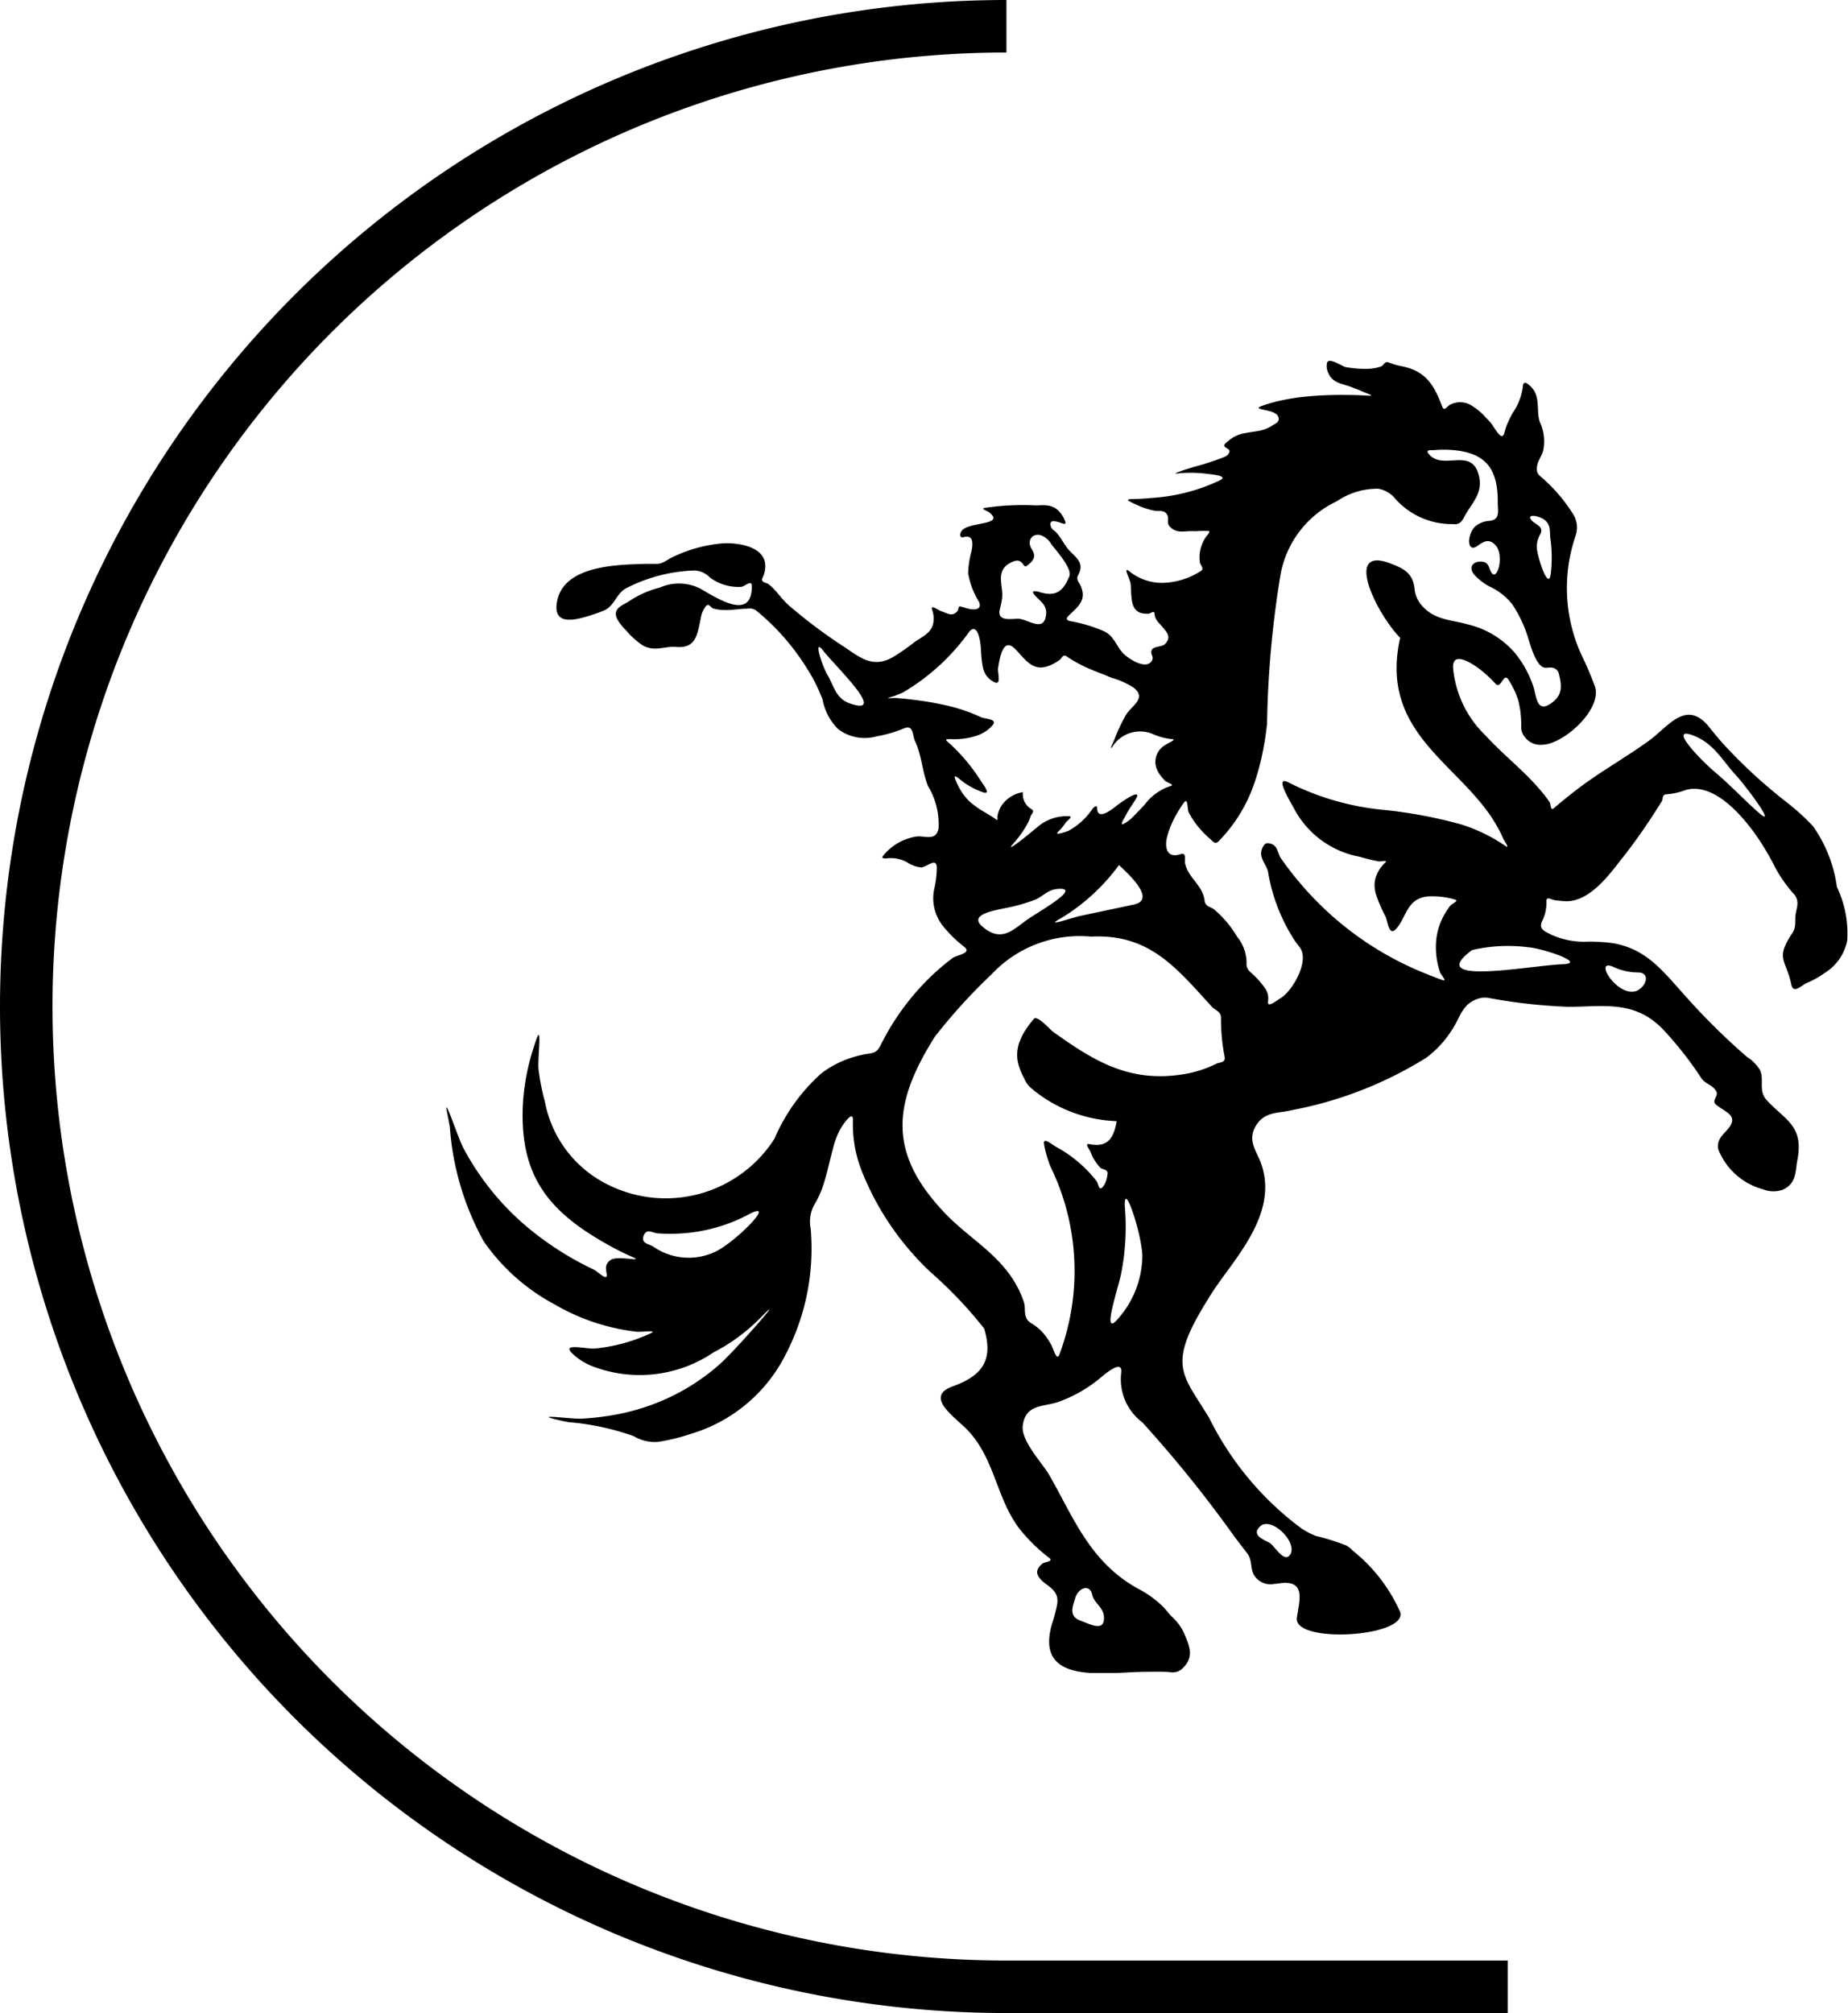 <svg xmlns="http://www.w3.org/2000/svg" xmlns:xlink="http://www.w3.org/1999/xlink" width="52.79" height="57.5" viewBox="0 0 52.79 57.5">
  <defs>
    <clipPath id="clip-path">
      <rect id="Rectángulo_252" data-name="Rectángulo 252" width="40.04" height="37.479"/>
    </clipPath>
  </defs>
  <g id="Grupo_1446" data-name="Grupo 1446" transform="translate(-801.75 -1316.574)">
    <g id="Grupo_1228" data-name="Grupo 1228" transform="translate(235.5 -1619.381)">
      <g id="Grupo_1301" data-name="Grupo 1301" transform="translate(579 2946.261)">
        <g id="Grupo_1301-2" data-name="Grupo 1301" clip-path="url(#clip-path)">
          <path id="Trazado_505" data-name="Trazado 505" d="M8.637,24.382a4.707,4.707,0,0,1-1.7.524,4.952,4.952,0,0,1-.9.017c-.142-.009-.315-.155-.4.065s.143.236.274.314a1.767,1.767,0,0,0,1.722.168c.548-.214,1.879-1.547,1-1.088M27.245,7.91c-.678-.693-1.624-2.631-.286-2.125.371.141.65.266.7.726a.8.8,0,0,0,.167.43c.371.475.872.448,1.351.588a2.556,2.556,0,0,1,1.349.816,3.041,3.041,0,0,1,.517.933c.094.256.087.781.482.528.358-.23.351-.491.258-.856a.219.219,0,0,0-.186-.182c-.08-.019-.155.014-.235-.005C31.1,8.7,30.937,8,30.877,7.837a3.556,3.556,0,0,0-.432-.887,1.762,1.762,0,0,0-.638-.5,1.548,1.548,0,0,1-.442-.34c-.181-.21-.038-.4.228-.373.152.019.179.122.224.238.179.453.433-.422.147-.715-.187-.191-.333-.1-.511.029-.327.23-.3-.413-.008-.6a.7.7,0,0,1,.34-.116c.334-.027.248-.293.25-.52.009-.99-.356-1.449-1.365-1.509a3.068,3.068,0,0,0-.443.007c-.075.006-.257-.02-.18.087.389.532,1.231-.2,1.445.626.128.49-.162.761-.369,1.114-.09.153-.138.319-.371.286a2.158,2.158,0,0,1-1.638-.716.805.805,0,0,0-.492-.294,2.047,2.047,0,0,0-1.18.356A2.878,2.878,0,0,0,23.831,6.1a28.7,28.7,0,0,0-.386,4.264,8.583,8.583,0,0,1-.17,1.023c-.042.181-.09.36-.148.538a4.391,4.391,0,0,1-1.067,1.8c-.1.1-.164,0-.237-.065a2.655,2.655,0,0,1-.239-.229,2.473,2.473,0,0,1-.376-.528c-.048-.093-.015-.451-.138-.282a3.509,3.509,0,0,0-.2.31,2.784,2.784,0,0,0-.267.614c-.1.336-.035.682.369.548.183-.061.11.159.131.261.089.422.505.62.559,1.069.021.174.176.171.271.248a3.02,3.02,0,0,1,.657.781,1.18,1.18,0,0,1,.269.758c-.014.183.115.246.215.347a2.513,2.513,0,0,1,.3.346.5.5,0,0,1,.1.379c-.038.232.233-.005.346-.069.348-.2.859-1.085.552-1.468-.043-.055-.085-.11-.126-.167a5.143,5.143,0,0,1-.774-1.984c-.055-.246-.321-.436-.126-.742a.131.131,0,0,1,.148-.07c.266.036.241.275.345.425a9.347,9.347,0,0,0,1.122,1.329,9.093,9.093,0,0,0,2.867,1.907c.138.059.278.114.417.168.07.027.142.052.214.078.146.053-.048-.149-.072-.223a2.191,2.191,0,0,1-.111-.9,1.843,1.843,0,0,1,.272-.812c.041-.065.083-.128.129-.188s.272-.145.128-.18a2.292,2.292,0,0,0-.758-.087c-.616.052-.621.606-.914.926-.211.229-.235-.2-.305-.355a4.062,4.062,0,0,1-.278-.648.9.9,0,0,1-.03-.174.725.725,0,0,1,.019-.257.971.971,0,0,1,.28-.455c.091-.092-.127-.024-.19-.037s-.126-.026-.188-.04c-.119-.028-.236-.059-.353-.093a2.661,2.661,0,0,1-1.846-1.329c-.134-.253-.626-1.038-.16-.781a7.61,7.61,0,0,0,2.7.772A13.29,13.29,0,0,1,29,13.246a4.825,4.825,0,0,1,1.027.465q.12.073.236.152c.124.086-.039-.145-.07-.214a4.169,4.169,0,0,0-.265-.5c-1.041-1.678-3.289-2.542-2.68-5.24M16.472,12.316a.486.486,0,0,0,.241.488c.108.066,0,.139-.023.208a1.484,1.484,0,0,1-.105.239,3.125,3.125,0,0,1-.4.552c-.233.27.315-.17.455-.283l.243-.2a1.266,1.266,0,0,1,.9-.311c.141,0-.054.129-.094.188a1.287,1.287,0,0,1-.205.247c-.148.134.2.018.3-.025a1.955,1.955,0,0,0,.679-.63c.039-.045.127-.109.127-.023,0,.363.357.1.543-.047s.763-.538.562-.2c-.048.081-.1.157-.152.235A2.726,2.726,0,0,0,19.4,13c-.039.072-.181.295-.046.224a1.183,1.183,0,0,0,.28-.217c.043-.042.083-.086.124-.129l.191-.2a1.489,1.489,0,0,1,.736-.531c.14-.035-.1-.1-.153-.15a1.4,1.4,0,0,1-.135-.157.679.679,0,0,1-.136-.3.556.556,0,0,1,.267-.56c.067-.055.366-.169.193-.174a1.811,1.811,0,0,1-.558-.153.934.934,0,0,0-1.141.379c-.1.111.036-.144.062-.215s.065-.164.1-.245a4.81,4.81,0,0,1,.23-.457c.144-.249.616-.479.213-.783a2.3,2.3,0,0,0-.632-.28L18.8,8.969q-.2-.074-.4-.159a3.878,3.878,0,0,1-.68-.367c-.107-.074-.136.054-.2.1a1.423,1.423,0,0,1-.214.129c-.539.267-.751-.133-1.06-.443-.341-.342-.432.234-.484.54-.024.14.116.535-.128.4-.292-.163-.314-.4-.345-.68-.016-.164-.016-.328-.045-.492-.033-.18-.116-.464-.3-.268a6.151,6.151,0,0,1-1.91,1.75c-.083.036-.165.068-.252.1-.041.013-.084.026-.128.038-.131.035.135.01.2.015l.214.019c.137.013.272.029.409.048.247.033.493.075.736.129a4.844,4.844,0,0,1,1.053.349c.128.061.506.043.326.246a1.007,1.007,0,0,1-.447.286,2,2,0,0,1-.661.1c-.069,0-.276-.026-.181.057.07.061.14.125.207.192a5.23,5.23,0,0,1,.736.906c.075.116.332.44.094.364a2.225,2.225,0,0,1-.546-.277c-.082-.054-.329-.295-.262-.116a1.942,1.942,0,0,0,.108.24,1.583,1.583,0,0,0,.312.418,2.573,2.573,0,0,0,.426.3c.075.046.15.089.224.137.036.024.073.049.108.075.058.043.027-.066.034-.1a.791.791,0,0,1,.124-.311.908.908,0,0,1,.6-.372m.8-7.109a.574.574,0,0,0-.2-.19c-.276-.168-.519.088-.344.358.139.215.041.336-.134.47-.048.037-.077.016-.107-.028-.089-.136-.184-.14-.324-.076-.516.237-.235.676-.284,1.037a2.168,2.168,0,0,1-.058.291c-.1.355.242.306.492.292.279-.016.758.423.823-.109.04-.32-.225-.413-.357-.61-.067-.1.1-.064.176-.041.459.145.677-.031.844-.45.1-.241-.444-.807-.53-.944m1.95,9.19a5.725,5.725,0,0,1-1.083,1.123,5.348,5.348,0,0,1-.646.437c-.365.21.415-.064.621-.107l1.531-.324c.651-.138-.135-.857-.423-1.129m14.834,3.569c.255-.149.326-.505-.01-.5a1.708,1.708,0,0,1-.709-.163c-.6-.26.174.963.719.667M19.388,24.23a6.913,6.913,0,0,1-.112,1.848c-.082.42-.6,1.906-.064,1.257a2.756,2.756,0,0,0,.669-1.7c.03-.569-.566-2.4-.494-1.407m4.725,9.862c.2-.363-.55-1.084-.862-.8-.252.232.042.361.253.465.152.076.441.625.608.331M31,4.555c.105.126.379.173.241.415a.677.677,0,0,0-.073.487c.048.272.32,1.105.381.623a3.876,3.876,0,0,0-.013-1.016c-.021-.169.02-.337-.126-.487S30.83,4.345,31,4.555M19.146,21.718a4,4,0,0,1-2.431-.934.76.76,0,0,1-.214-.3A1.634,1.634,0,0,1,16.321,20a1.067,1.067,0,0,1,.075-.6,1.725,1.725,0,0,1,.183-.337c.041-.061.084-.119.131-.177.024-.031.05-.061.076-.091.095-.111.477.321.537.364,1.2.86,2.237,1.5,3.844,1.2A3.274,3.274,0,0,0,22,20.076c.1-.046.266-.02.232-.2-.012-.063-.024-.126-.034-.189a5.65,5.65,0,0,1-.069-.917c0-.191-.167-.216-.259-.317l-.278-.306c-.9-.99-1.664-1.776-3.184-1.7a3.451,3.451,0,0,0-2.833,1.077,16.159,16.159,0,0,0-1.62,1.782c-1.2,1.906-1.358,3.315.292,5.045.781.819,1.836,1.3,2.251,2.536.067.2-.045.453.216.607a1.368,1.368,0,0,1,.355.3,1.941,1.941,0,0,1,.221.334c.055.106.151.464.224.252A6.8,6.8,0,0,0,17.25,23a4.2,4.2,0,0,1-.136-.429c-.015-.064-.029-.127-.039-.191-.039-.231.233.014.344.073a3.686,3.686,0,0,1,1.159.983c.05.062.059.286.164.17a.493.493,0,0,0,.071-.1.788.788,0,0,0,.049-.136c.008-.028.013-.055.018-.082s0-.031.008-.046c.024-.162-.147-.13-.213-.2a1.516,1.516,0,0,1-.165-.219,1.236,1.236,0,0,1-.11-.229c-.025-.072-.181-.25-.035-.22.534.109.7-.177.783-.649M18.132,35.993c.258.093.677.327.654-.111-.014-.285-.283-.389-.338-.642-.071-.317-.395-.186-.479.091s-.2.533.163.662m-2.78-19.8c.54.432.868.024,1.282-.258.336-.228,1.576-.927.8-.847-.261.027-.41.226-.629.311a4.951,4.951,0,0,1-.674.2c-.37.087-1.3.193-.782.59m13.951.643c-1.4,1.042,1.68.436,2.583.405.722-.025-.56-.453-.972-.485a4.525,4.525,0,0,0-1.611.08M35.615,10.7c-.759-.285.278.757.622,1.046.429.36.81.77,1.229,1.141.61.541-.338-.737-.627-1.049-.382-.41-.627-.912-1.224-1.137M11.541,9.792c1.081.364-.42-1.057-.784-1.522-.291-.374-.01.472.129.7.186.3.225.678.656.822M17.795,7.43a4.323,4.323,0,0,1,.988.293c.3.139.358.441.56.641.14.137.6.453.792.234a.164.164,0,0,0,.02-.191c-.1-.291.264-.2.377-.319.2-.212.034-.349-.1-.514-.089-.105-.193-.185-.2-.345-.006-.115-.115-.008-.173-.005-.457.022-.48-.289-.5-.649,0-.068-.007-.135-.011-.2-.007-.123-.236-.514-.041-.366a1.477,1.477,0,0,0,.948.334,2.1,2.1,0,0,0,1.087-.332c.128-.074,0-.164-.014-.246a.956.956,0,0,1-.007-.254,1.053,1.053,0,0,1,.184-.489c.035-.051.156-.168.045-.162l-.1,0c-.068,0-.136,0-.2.005s-.113,0-.171,0c-.215,0-.419.07-.61-.126-.1-.1-.019-.218-.069-.323-.084-.176-.238-.108-.37-.134a2.178,2.178,0,0,1-.491-.16A2.53,2.53,0,0,1,19.49,4c-.072-.043.067-.052.116-.053.191,0,.383-.014.574-.032a5.292,5.292,0,0,0,1.915-.5c.272-.134-.249-.171-.413-.193a3.546,3.546,0,0,0-.826,0c-.085.007.067-.051.109-.066.128-.046.258-.085.387-.124a7.894,7.894,0,0,0,.773-.246c.089-.037.181-.051.233-.155.043-.085-.024-.11-.084-.147-.12-.073.005-.144.071-.2a.922.922,0,0,1,.458-.215c.066-.014.133-.024.2-.035l.1-.015c.064-.01.127-.02.191-.037a.952.952,0,0,0,.3-.134c.1-.064.229-.1.17-.253-.089-.233-.813-.178-.465-.307.127-.046.255-.084.386-.118a6.068,6.068,0,0,1,.925-.153A10.727,10.727,0,0,1,25.733.976c.214,0,.428.01.641.022.154.008-.128-.086-.2-.119-.048-.023-.1-.043-.146-.061L25.839.744c-.271-.1-.563-.108-.673-.469a.435.435,0,0,1-.012-.2c.029-.207.438.087.541.105a3.153,3.153,0,0,0,.579.05A1.3,1.3,0,0,0,26.7.162c.08-.029.1-.165.226-.113a2.11,2.11,0,0,0,.389.111c.693.144.914.571,1.138,1.158.05.132.14-.019.207-.055a.608.608,0,0,1,.633.019,1.749,1.749,0,0,1,.384.32l.14.147c.12.128.335.616.413.289a1.494,1.494,0,0,1,.061-.194,2.888,2.888,0,0,1,.177-.365,1.687,1.687,0,0,0,.284-.743c0-.076.038-.143.116-.091.445.3.238.749.374,1.116a1.3,1.3,0,0,1,.093.791c-.046.195-.2.343-.182.568.01.147.127.189.206.273A4.6,4.6,0,0,1,32.2,4.4a.717.717,0,0,1,.064.581,4.608,4.608,0,0,0,.14,3.372,10.1,10.1,0,0,1,.41.957c.2.657-.9,1.64-1.5,1.656a.552.552,0,0,1-.51-.225.44.44,0,0,1-.1-.268,2.858,2.858,0,0,0-.084-.779,2.544,2.544,0,0,0-.284-.593c-.134-.211-.208.3-.367.121a3.5,3.5,0,0,0-.422-.393c-.277-.216-.831-.558-.786-.036a3.056,3.056,0,0,0,.925,1.91c.344.376.73.706,1.093,1.06a7.076,7.076,0,0,1,.535.574c.071.086.137.174.2.265.041.059.019.268.128.174.073-.062.146-.124.22-.186q.223-.184.453-.359c.655-.5,1.379-.9,2.044-1.384.553-.4,1.067-1.207,1.725-.373q.18.227.371.445a14.765,14.765,0,0,0,1.807,1.67,6.536,6.536,0,0,1,.78.706,3.924,3.924,0,0,1,.681,1.734,3.06,3.06,0,0,1,.293,1.543,1.419,1.419,0,0,1-.654.922,2.692,2.692,0,0,1-.505.281c-.147.064-.377.323-.437.038-.149-.717-.468-.723.032-1.47.122-.183.06-.372.095-.558s.108-.357-.043-.543a3.955,3.955,0,0,1-.517-.718,8.253,8.253,0,0,0-.408-.724c-.356-.561-1.264-1.779-2.16-1.545a2.064,2.064,0,0,1-.56.128c-.135,0-.1.128-.138.2-.078.122-.155.245-.233.366-.279.43-.572.848-.891,1.249-.338.426-.926,1.276-1.646,1.238-.1-.005-.191-.018-.286-.029s-.245-.126-.24.035a1.147,1.147,0,0,1-.12.556c-.118.242.084.3.253.392a2.281,2.281,0,0,0,1.079.2c.134,0,.269.007.4.015,1.157.064,1.674.782,2.337,1.517a19.181,19.181,0,0,0,1.777,1.759,1.15,1.15,0,0,1,.376.381c.128.278-.057.586.19.855.527.576,1.067.724.877,1.712-.064.331-.018.664-.417.848a.8.8,0,0,1-.563-.011,1.913,1.913,0,0,1-1.279-1.139c-.058-.321.18-.444.322-.645.2-.288-.047-.4-.258-.541-.04-.027-.079-.054-.117-.083-.164-.125.064-.244,0-.378-.095-.2-.319-.217-.432-.39s-.213-.316-.326-.47a10.543,10.543,0,0,0-.73-.883c-.838-.905-1.759-.679-2.758-.685a15.442,15.442,0,0,1-2.265-.254.624.624,0,0,0-.281.018c-.464.137-.526.53-.734.848a2.96,2.96,0,0,1-.764.843,11.127,11.127,0,0,1-3.855,1.5c-.367.094-.758.024-1.012.445s.026.726.152,1.082c.514,1.463-.822,2.762-1.427,3.721-.164.261-.324.522-.467.794-.7,1.336-.257,1.643.407,2.744a8.785,8.785,0,0,0,2.636,3.158,2.384,2.384,0,0,0,.407.214,6.456,6.456,0,0,1,.876.274.75.75,0,0,1,.179.143,4.681,4.681,0,0,1,1.36,1.758c.214.716-3.039.913-2.951.17.054-.444.276-1.053-.411-1-.077.006-.152.022-.229.026a.552.552,0,0,1-.559-.213c-.148-.2-.061-.453-.217-.655l-.35-.457a35.652,35.652,0,0,0-2.647-3.287,1.543,1.543,0,0,1-.607-1.407c.057-.408-.411-.019-.6.14a3.941,3.941,0,0,1-1.2.683c-.41.144-.94.05-1.012.688-.048.424.577,1.087.739,1.366.705,1.219,1.158,2.5,2.546,3.274a2.954,2.954,0,0,1,.742.538c.079.084.147.18.229.262a1.453,1.453,0,0,1,.348.465c.164.388.317.7-.071,1.046a.423.423,0,0,1-.352.073c-.232-.012-.464-.007-.7-.005-1.129.012-3.148.395-2.648-1.357a4.423,4.423,0,0,0,.151-.573c.065-.417-.287-.5-.481-.722-.153-.173-.1-.3.056-.436.065-.055.333-.06.2-.164-.092-.07-.182-.144-.269-.22a4.915,4.915,0,0,1-.49-.5c-.75-.875-.757-2.054-1.557-2.912-.356-.382-1.284-.968-.439-1.271s1.164-.75.894-1.651a12.145,12.145,0,0,0-1.526-1.606,8,8,0,0,1-2.008-2.99,3.654,3.654,0,0,1-.214-1.351c.012-.314-.29.118-.377.281a2.343,2.343,0,0,0-.188.509c-.031.113-.059.225-.088.338-.055.225-.108.452-.179.673a2.7,2.7,0,0,1-.285.635,1.009,1.009,0,0,0-.09.657,6.553,6.553,0,0,1-.7,3.567,4.451,4.451,0,0,1-2.718,2.295,5.58,5.58,0,0,1-.93.229,1.159,1.159,0,0,1-.707-.162,7.328,7.328,0,0,0-1.862-.4c-.143-.027-.285-.057-.425-.093-.509-.136.527.006.79-.007a7.749,7.749,0,0,0,.9-.1,6.269,6.269,0,0,0,1.633-.515,6.054,6.054,0,0,0,1.409-.93c.458-.4,2.023-2.2,1.187-1.347q-.118.119-.243.232a5.155,5.155,0,0,1-1.106.765,3.757,3.757,0,0,1-3.442.406,1.753,1.753,0,0,1-.6-.376c-.321-.314.435-.111.659-.138a4.967,4.967,0,0,0,1.575-.43c.241-.113-.265-.032-.4-.05s-.29-.04-.433-.067a6.187,6.187,0,0,1-.825-.219,6.074,6.074,0,0,1-1.1-.507A5.745,5.745,0,0,1,1.07,25.154,7.893,7.893,0,0,1,.1,21.884c-.02-.12-.043-.238-.067-.356-.145-.708.291.66.464.978a7.632,7.632,0,0,0,2.2,2.542,8.936,8.936,0,0,0,1.517.912c.117.057.413.366.365.115-.032-.165-.041-.288.12-.394.2-.135.988.082.612-.085-.234-.1-.461-.217-.684-.341-1.686-.942-2.53-1.941-2.442-3.984a6.4,6.4,0,0,1,.307-1.649c.024-.074.048-.149.073-.222.183-.538.034.567.07.849a6.465,6.465,0,0,0,.181.916,3.328,3.328,0,0,0,1.826,2.38,3.685,3.685,0,0,0,4.731-1.324,5.314,5.314,0,0,1,1.33-1.86,2.88,2.88,0,0,1,.9-.465,3.121,3.121,0,0,1,.512-.113c.219-.03.263-.187.346-.344a7.1,7.1,0,0,1,1.227-1.7,6.729,6.729,0,0,1,.774-.68c.125-.094.566-.13.328-.323a3.541,3.541,0,0,1-.578-.561,1.27,1.27,0,0,1-.269-1.115,2.823,2.823,0,0,0,.069-.589c-.012-.3-.3,0-.449,0a.867.867,0,0,1-.386-.138.953.953,0,0,0-.589-.122c-.06.008-.171.005-.117-.065a1.516,1.516,0,0,1,.928-.552c.232-.056.593.162.662-.244a2.107,2.107,0,0,0-.3-1.2c-.169-.42-.177-.875-.374-1.29-.074-.154-.033-.474-.313-.361a3.6,3.6,0,0,1-.776.226,1.258,1.258,0,0,1-1.1-.2,1.6,1.6,0,0,1-.45-.847,4.686,4.686,0,0,0-.447-.892A6.661,6.661,0,0,0,8.845,7.128a.336.336,0,0,0-.256-.047c-.138,0-.274.019-.412.03a2.151,2.151,0,0,1-.294.006,1.124,1.124,0,0,1-.259-.043c-.071-.021-.125-.168-.212-.063a.729.729,0,0,0-.142.332c-.007.034-.013.068-.02.1-.086.417-.148.778-.687.73-.327-.029-.642.16-.983-.065a2.234,2.234,0,0,1-.438-.4,1.569,1.569,0,0,1-.252-.314c-.167-.328.142-.4.341-.534A2.815,2.815,0,0,1,6.1,6.477a1.345,1.345,0,0,1,1.158.032c.549.319,1.469.907,1.469-.071,0-.207-.206.018-.31.019a1.358,1.358,0,0,1-.889-.268.655.655,0,0,0-.425-.2,4.568,4.568,0,0,0-1.951.5c-.306.15-.336.518-.665.651-.1.039-.194.075-.293.107C3.721,7.4,3.044,7.6,3.158,6.9c.175-1.084,1.8-1.074,2.53-1.1.107,0,.212,0,.319,0,.186,0,.3-.121.445-.187A4.1,4.1,0,0,1,7.88,5.215c.424-.028,1.249.075,1.232.669a.734.734,0,0,1-.077.308c-.072.146.107.137.177.193.225.18.368.431.588.615a14.642,14.642,0,0,0,1.5,1.129c.491.315.873.705,1.515.3.181-.114.355-.236.524-.367.255-.2.593-.281.582-.72a.752.752,0,0,0-.045-.232c-.057-.169.178.017.264.044.166.05.318.18.47-.018.029-.038,0-.138.085-.116.052.012.1.026.153.043.193.063.473.073.368-.178a2.3,2.3,0,0,1-.31-.814A2.635,2.635,0,0,1,15,5.445c.044-.216.069-.484-.224-.409-.127.033-.114-.108-.045-.19.214-.255,1.257-.144.767-.523-.046-.036-.238-.091-.124-.121a7.339,7.339,0,0,1,1.483-.071c.3-.018.53-.019.723.265a.794.794,0,0,1,.1.2c.04.118-.121.03-.187.012-.108-.028-.261-.07-.233.091a.22.22,0,0,0,.028.074c.035.059.095.084.137.131.129.143.21.318.33.466.186.227.5.375.295.749-.071.128.021.2.066.3.2.442-.107.623-.359.884-.054.056-.037.11.04.125" transform="translate(0 0)"/>
        </g>
      </g>
    </g>
    <path id="Trazado_874" data-name="Trazado 874" d="M28.5.5a28,28,0,0,0,0,56H42.819" transform="translate(802 1316.824)" fill="none" stroke="#000" stroke-miterlimit="10" stroke-width="1.5"/>
  </g>
</svg>
